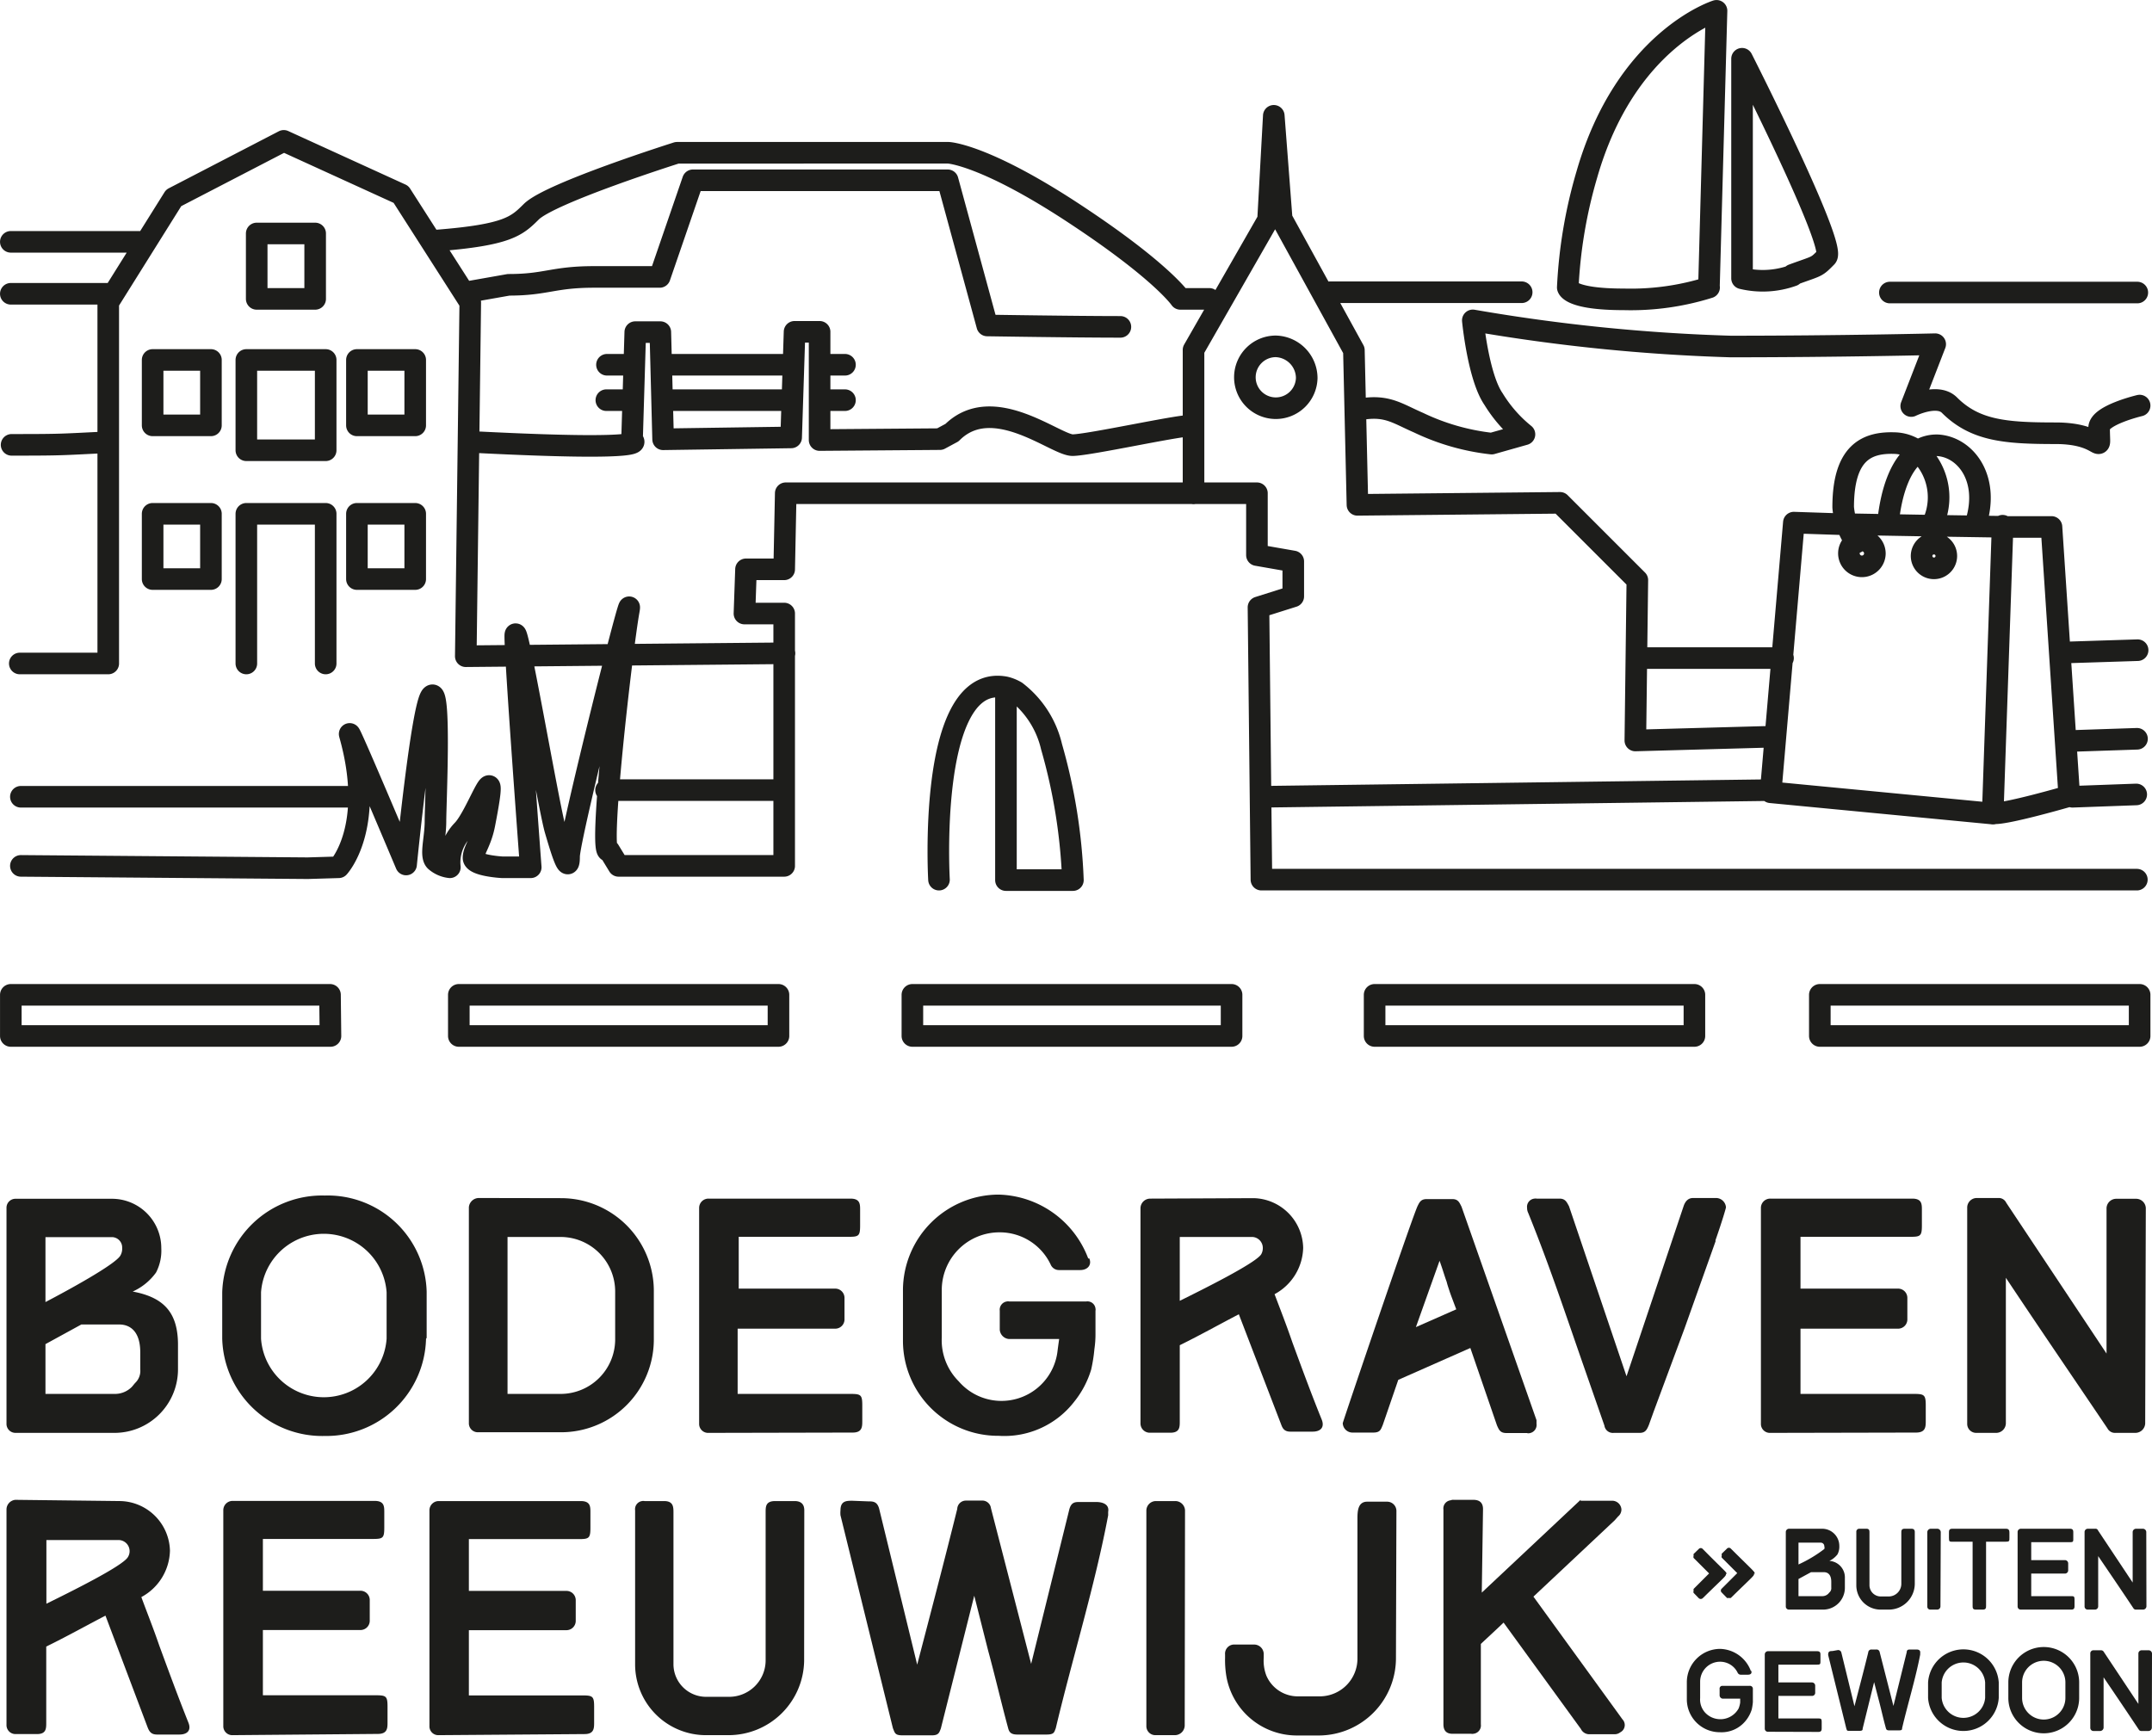 <svg id="BBR-logo" xmlns="http://www.w3.org/2000/svg" xmlns:xlink="http://www.w3.org/1999/xlink" viewBox="0 0 139.16 112.27"><defs><clipPath id="clip-path-2" transform="translate(0 0)"><rect width="139.15" height="112.22" style="fill:none"/></clipPath></defs><g style="clip-path:url(#clip-path-2)"><path d="M2.94,86.93v3.22H7.4a1.53,1.53,0,0,0,1.14-.47l.19-.23a1.07,1.07,0,0,0,.34-.89v-1.1c0-1.36-.66-1.8-1.36-1.8H5.26Zm0-2.72c1.45-.76,4.48-2.41,4.84-3a.88.88,0,0,0,.12-.5.67.67,0,0,0-.64-.7H2.94Zm8.57,4.35A4.11,4.11,0,0,1,7.4,92.67H1a.58.58,0,0,1-.58-.6h0V78.13a.58.58,0,0,1,.56-.6H7.25a3.19,3.19,0,0,1,3.18,3.2h0a3.06,3.06,0,0,1-.34,1.57,3.76,3.76,0,0,1-1.51,1.23c2.06.38,2.93,1.4,2.93,3.45Z" transform="translate(0 0)" style="fill:#1d1d1b"/><path d="M25,83.58a4.07,4.07,0,0,0-8.12,0v3a4.07,4.07,0,0,0,8.12,0Zm2.55,3A6.45,6.45,0,0,1,21,92.87a6.47,6.47,0,0,1-6.63-6.29v-3A6.46,6.46,0,0,1,21,77.32a6.4,6.4,0,0,1,6.59,6.21v3Z" transform="translate(0 0)" style="fill:#1d1d1b"/><path d="M32.82,80V90.15h3.46a3.53,3.53,0,0,0,3.5-3.48V83.53A3.53,3.53,0,0,0,36.28,80Zm3.46-2.51a6,6,0,0,1,6,6v3.14a6,6,0,0,1-6,6H30.93a.58.58,0,0,1-.61-.55v-14a.65.65,0,0,1,.65-.6Z" transform="translate(0 0)" style="fill:#1d1d1b"/><path d="M45.82,92.67a.58.58,0,0,1-.61-.55v-14a.6.6,0,0,1,.62-.6H55c.62,0,.62.36.62.73v1c0,.69-.09.74-.75.74h-7.1v3.35H54a.6.6,0,0,1,.61.59V85.3a.6.6,0,0,1-.57.63H47.7v4.22H55c.67,0,.76.06.76.74v1c0,.38,0,.76-.62.76Z" transform="translate(0 0)" style="fill:#1d1d1b"/><path d="M70.44,81.39c.17.39-.08.75-.59.75H68.49a.58.58,0,0,1-.55-.36h0a3.64,3.64,0,0,0-3.31-2.08,3.73,3.73,0,0,0-3.73,3.71V86.5A3.76,3.76,0,0,0,62,89.34a3.65,3.65,0,0,0,6.39-2c.06-.47.1-.72.1-.74H65.25a.65.65,0,0,1-.6-.6V84.77a.54.54,0,0,1,.47-.6.29.29,0,0,1,.13,0h5a.52.52,0,0,1,.59.46.33.33,0,0,1,0,.14v1.48a6.51,6.51,0,0,1-.07,1,10,10,0,0,1-.21,1.33,6.13,6.13,0,0,1-1.1,2.08,5.71,5.71,0,0,1-4.88,2.2,6.15,6.15,0,0,1-6.19-6.11V83.43a6.2,6.2,0,0,1,6.19-6.17,6.36,6.36,0,0,1,5.79,4.13" transform="translate(0 0)" style="fill:#1d1d1b"/><path d="M76.29,80v4.13c1.49-.74,4.86-2.41,5.26-3h0a.8.8,0,0,0,.11-.4A.71.71,0,0,0,81,80H76.29Zm4.79-2.51a3.28,3.28,0,0,1,3.19,3.21,3.5,3.5,0,0,1-1.85,3c.4,1.06.77,2,1.15,3.11.61,1.66,1.23,3.35,1.9,5,.2.51-.08.78-.59.78H83.44c-.4,0-.51-.23-.6-.48L80.11,85c-1.31.68-2.46,1.33-3.82,2v4.92c0,.38,0,.74-.61.74H74.34a.6.6,0,0,1-.59-.61h0V78.12a.63.63,0,0,1,.63-.6Z" transform="translate(0 0)" style="fill:#1d1d1b"/><path d="M94.17,84.68c-.23-.61-.38-1-.44-1.19s-.13-.38-.18-.59c-.14-.38-.25-.78-.46-1.36l-1.53,4.29Zm4.6,8H97.41c-.4,0-.48-.21-.61-.5l-1.72-5-4.66,2.06-1,2.91c-.13.31-.17.5-.62.5H87.45a.63.63,0,0,1-.62-.61c0-.07,4.33-12.85,4.82-14,.14-.29.23-.49.61-.49h1.66c.38,0,.46.24.59.49l4.85,13.81v.23a.54.54,0,0,1-.46.61.33.33,0,0,1-.14,0" transform="translate(0 0)" style="fill:#1d1d1b"/><path d="M110.94,80.27l-2,5.62-2,5.39-.32.89c-.13.31-.23.5-.6.5h-1.67a.55.55,0,0,1-.6-.47h0l-1.31-3.76c-1.19-3.41-2.23-6.57-3.62-10a.71.71,0,0,1-.07-.32.53.53,0,0,1,.47-.6.38.38,0,0,1,.15,0h1.48c.38,0,.47.24.61.49l3.72,11,3.69-11v0c.12-.36.33-.53.61-.53H111a.65.65,0,0,1,.61.6c0,.06-.25.91-.68,2.14" transform="translate(0 0)" style="fill:#1d1d1b"/><path d="M114.48,92.67a.58.58,0,0,1-.61-.55v-14a.6.6,0,0,1,.62-.6h9.17c.62,0,.62.36.62.73v1c0,.69-.09.74-.76.74h-7.09v3.35h6.3a.6.6,0,0,1,.61.59V85.3a.6.6,0,0,1-.57.63h-6.34v4.22h7.34c.66,0,.76.06.76.74v1c0,.38,0,.76-.63.76Z" transform="translate(0 0)" style="fill:#1d1d1b"/><path d="M138.72,92.06a.64.64,0,0,1-.63.61h-1.28a.55.55,0,0,1-.53-.29C134,89,132,86.08,129.71,82.64v9.42a.63.63,0,0,1-.62.61h-1.31a.58.58,0,0,1-.57-.59v-14a.62.62,0,0,1,.61-.6h1.4a.53.53,0,0,1,.51.3h0l6.49,9.76V78.13a.63.63,0,0,1,.63-.6h1.28a.63.63,0,0,1,.63.6Z" transform="translate(0 0)" style="fill:#1d1d1b"/><path d="M3,99.59v4.13c1.5-.74,4.87-2.4,5.26-3h0a.72.72,0,0,0-.6-1.12H3Zm4.79-2.51a3.29,3.29,0,0,1,3.2,3.21,3.5,3.5,0,0,1-1.85,3c.39,1.06.77,2,1.15,3.11.61,1.66,1.23,3.35,1.89,5,.21.51-.07.78-.58.78H10.15c-.4,0-.51-.23-.61-.48l-2.72-7.21c-1.31.68-2.46,1.33-3.83,2v4.92c0,.38,0,.74-.6.74H1a.58.58,0,0,1-.58-.6h0V97.61A.63.63,0,0,1,1,97Z" transform="translate(0 0)" style="fill:#1d1d1b"/><path d="M15.05,112.22a.58.58,0,0,1-.61-.55v-14a.6.6,0,0,1,.62-.6h9.17c.62,0,.62.36.62.73v1c0,.68-.09.73-.75.73H17v3.35h6.3a.6.6,0,0,1,.61.59v1.33a.6.6,0,0,1-.58.62H17v4.22h7.3c.67,0,.76.06.76.74v1c0,.38,0,.76-.63.76Z" transform="translate(0 0)" style="fill:#1d1d1b"/><path d="M28.37,112.22a.57.57,0,0,1-.6-.54v-14a.6.6,0,0,1,.6-.6h9.18c.63,0,.63.36.63.73v1c0,.68-.1.73-.76.73h-7.1v3.35h6.3a.6.6,0,0,1,.61.59v1.33a.6.6,0,0,1-.58.62H30.32v4.22h7.35c.66,0,.75.06.75.74v1c0,.38,0,.76-.62.76Z" transform="translate(0 0)" style="fill:#1d1d1b"/><path d="M52,107.41a4.89,4.89,0,0,1-4.89,4.81H45.67a4.58,4.58,0,0,1-4.6-4.54v-10a.53.53,0,0,1,.45-.6.38.38,0,0,1,.15,0h1.27c.59,0,.61.36.61.73v9.85a2.11,2.11,0,0,0,2.12,2.08h1.45a2.36,2.36,0,0,0,2.39-2.33h0v-9.6c0-.37,0-.73.62-.73h1.25q.63,0,.63.6Z" transform="translate(0 0)" style="fill:#1d1d1b"/><path d="M56.15,97.1c.29,0,.57,0,.7.47l2.46,10.09c.89-3.41,1.74-6.65,2.59-10.07h0a.56.56,0,0,1,.58-.54h1a.56.56,0,0,1,.6.49l2.6,10.07,2.47-10c.13-.47.38-.47.68-.47h1.06c.3,0,.87.09.77.64V98c-.85,4.53-2.33,9.31-3.39,13.78-.1.23-.08.4-.59.4h-1.9c-.44,0-.53-.19-.59-.42-.45-1.66-.85-3.39-1.29-5l-.9-3.56-2.16,8.59c-.1.25-.13.44-.57.44H58.35c-.48,0-.48-.15-.61-.46L54.35,98a1.71,1.71,0,0,1,0-.32c0-.62.39-.62.77-.62Z" transform="translate(0 0)" style="fill:#1d1d1b"/><path d="M76.61,111.61a.64.64,0,0,1-.63.61H74.7a.58.58,0,0,1-.57-.59V97.68a.62.62,0,0,1,.61-.6H76a.63.63,0,0,1,.63.6Z" transform="translate(0 0)" style="fill:#1d1d1b"/><path d="M90.27,107.24a5,5,0,0,1-4.94,5H83.86a4.62,4.62,0,0,1-4.55-3.79,6.37,6.37,0,0,1-.09-1.23V107a.59.59,0,0,1,.54-.64h1.33a.62.62,0,0,1,.63.61v.24a2.71,2.71,0,0,0,.17,1.16,2.21,2.21,0,0,0,2,1.34h1.47a2.44,2.44,0,0,0,2.42-2.46h0v-9c0-.45,0-1.13.63-1.13H89.7a.6.6,0,0,1,.6.6Z" transform="translate(0 0)" style="fill:#1d1d1b"/><path d="M95.82,103l6.39-6v.06h2a.6.6,0,0,1,.64.56v0a.58.58,0,0,1-.22.46l-.21.24-5.26,4.94,5.6,7.72.15.21a.53.53,0,0,1,0,.75.71.71,0,0,1-.14.1.58.58,0,0,1-.36.12H102.8a.6.6,0,0,1-.57-.34h0l-5-6.88c-.53.51-.93.87-1.47,1.38v5.2a.54.54,0,0,1-.48.61.38.38,0,0,1-.15,0H93.92c-.39,0-.58-.21-.58-.61V97.63a.53.53,0,0,1,.47-.6A.38.38,0,0,1,94,97h1.27q.63,0,.63.6Z" transform="translate(0 0)" style="fill:#1d1d1b"/><path d="M138.36,64.34H117.68V67h20.68Zm-28.79,0H88.89V67h20.68Zm-29.93,0H59V67H79.64Zm-29.3,0H29.67V67H50.34Zm-29,0H.7V67H21.37ZM51.12,23.59H42.81m-2,0H39.25m15.39,0H53.4m1.24,2.29H53.4m-2.56,0h-8m-2.13,0h-1.5M30.87,28.6c11.86.6,10-.12,10-.12l.21-7H42.7l.18,6.93,8.28-.12.22-6.83H53v7l7.78-.06.78-.42c2.65-2.65,6.72.83,7.81.81s6.68-1.25,7.55-1.25m45.29-8.62h16M86,18.9H98.4M23.22,51.53H1.35m136.83,5.36H81.57l-.19-17.61,2.25-.71V36.31l-2.35-.41v-4H50.81l-.1,4.92H48.24l-.1,2.86h2.57V56H40l-.61-1c-.77.77.84-13.13,1.27-15.5S36.8,54.16,36.8,55.39s-.46-.25-.89-1.72-2.59-14.09-2.59-12.52,1,14.94,1,14.94H32.47s-1.85-.1-1.85-.61.49-1,.72-2.25c1-5.15-.41-.55-1.44.48a3,3,0,0,0-.81,2.38,1.71,1.71,0,0,1-.93-.41c-.36-.35,0-1.43,0-2.56s.36-8.73-.26-8.12-1.64,10.91-1.64,10.91-3.86-9.16-3.64-8.4c1.69,6-.72,8.58-.72,8.58l-2,.06L1.35,56M.7,19H7.1M.7,15.64H9.44M138.36,26.23s-2.62.62-2.62,1.45c0,2,.42.34-2.81.34s-5.21-.16-6.87-1.82c-.78-.78-2.47.06-2.47.06l1.55-4s-6.16.15-13.24.15a117.86,117.86,0,0,1-16.66-1.69s.35,3.66,1.34,5.09a8.9,8.9,0,0,0,2,2.28l-2.12.6a14.69,14.69,0,0,1-4.72-1.35c-1.34-.58-2-1.13-3.59-.9m27.77-8.67c1.66-.61,1.5-.45,2.19-1.15S112.65,3.8,112.65,3.8V18a5.73,5.73,0,0,0,3.28-.18Zm-5.41.77L111,.7s-5.88,1.84-8.39,10.6a31.07,31.07,0,0,0-1.23,7.29s.08.77,3.62.77a16.91,16.91,0,0,0,5.52-.77ZM124.09,29.2c-1.11.69-1.78,2.41-2,4.6m5.69,0c.89-2.88-.69-4.88-2.46-5a2.18,2.18,0,0,0-1.22.31M125,34a2.74,2.74,0,0,1,.09-.39,4,4,0,0,0-1-4.37m0,0a2.62,2.62,0,0,0-1.51-.58c-1.85-.08-3.39.58-3.39,4.15a4.59,4.59,0,0,0,.84,2.28M125,34a3.23,3.23,0,0,0,0,1.16m0,0a.8.8,0,1,0,.12,0H125m-5-.11a.84.84,0,1,0,1.24.75.85.85,0,0,0-.85-.85.87.87,0,0,0-.39.1m8.86,17.57L129.5,34m-.61,18.59c.69.12,4.92-1.11,4.92-1.11l-1.15-17.4H129.5m-10.17-.17L116,33.8l-1.5,17.44,14.39,1.38M125,34l-5.62-.1M125,34l4.55.07M65.05,44.92v12h4.33A36,36,0,0,0,68,48.3a6.29,6.29,0,0,0-2.3-3.57,2.57,2.57,0,0,0-.69-.28,2.73,2.73,0,0,0-.5-.05c-4.51,0-3.79,12.49-3.79,12.49m77.42-5.51-4.12.15M114.5,51.1l-32.85.43M50.34,51.1H39.19m99-3.32-4.48.15m-18.9-.29-9.06.25.13-10.37-5-5-13.1.13-.23-10-4.67-8.5-.51-6.66L82,14.22l-4.82,8.41v9.28M82.5,22.4a2,2,0,1,0,2,2.05,2.06,2.06,0,0,0-2-2.05Zm23.34,20.16h9.46m17.93-.35,5-.16M26.85,33.23H23.08v4.22h3.77Zm-13.21,0H9.87v4.22h3.77ZM20.38,15.1H16.6v4.23h3.78Zm6.47,8.18H23.08v4.23h3.77Zm-13.21,0H9.87v4.23h3.77Zm7.42,0H15.93v5.84h5.13Zm0,19.63V33.23H15.93v9.68m34.8-.66-20.61.19.29-22.87-4.48-7L18.35,9.11,11.23,12.8,7,19.56V42.91H1.28M7,28.6c-3.12.15-2.87.17-6.25.17M28.19,15.56c4.65-.36,5.23-.94,6.16-1.86,1.21-1.22,9.43-3.82,9.43-3.82H61.33s2.22.09,7.8,3.71c5.93,3.86,7.2,5.74,7.2,5.74H78.2m-5.75,1.81c-2.92,0-8.61-.09-8.61-.09l-2.56-9.39H44.81l-2.15,6.25H38.43c-2.69,0-3.08.51-5.54.51l-2.55.45" transform="translate(0 0)" style="fill:none;stroke:#1d1d1b;stroke-linecap:round;stroke-linejoin:round;stroke-width:1.396px"/><path d="M113.43,101.76c0,.17,0,.11-1.5,1.58a.15.15,0,0,1-.13,0,.15.15,0,0,1-.13,0l-.33-.34a.17.17,0,0,1,0-.26l1-1-1-1a.15.15,0,0,1,0-.13.29.29,0,0,1,0-.13l.34-.33a.17.17,0,0,1,.24,0l0,0c1.54,1.53,1.55,1.49,1.55,1.63m-1.86,0c0,.17,0,.11-1.5,1.58a.19.19,0,0,1-.26,0l-.33-.34a.15.15,0,0,1,0-.13.29.29,0,0,1,0-.13l1-1-1-1a.15.15,0,0,1,0-.13.29.29,0,0,1,0-.13l.34-.33a.17.17,0,0,1,.24,0l0,0c1.53,1.55,1.55,1.49,1.55,1.63" transform="translate(0 0)" style="fill:#1d1d1b"/><path d="M116.3,102.12v1.11h1.54a.55.55,0,0,0,.39-.16l.07-.08a.36.36,0,0,0,.12-.31v-.38c0-.47-.23-.62-.47-.62h-.84Zm0-.94a8.59,8.59,0,0,0,1.67-1,.25.25,0,0,0,0-.17.23.23,0,0,0-.22-.24H116.3Zm3,1.5a1.41,1.41,0,0,1-1.4,1.42h-2.22a.2.2,0,0,1-.2-.2h0V99.08a.21.21,0,0,1,.21-.21h2.15a1.11,1.11,0,0,1,1.1,1.11,1.06,1.06,0,0,1-.12.55,1.51,1.51,0,0,1-.52.42,1.07,1.07,0,0,1,1,1.11s0,0,0,.08Z" transform="translate(0 0)" style="fill:#1d1d1b"/><path d="M123.82,102.44a1.68,1.68,0,0,1-1.69,1.66h-.5a1.57,1.57,0,0,1-1.59-1.55V99.08a.19.19,0,0,1,.17-.21h.48c.2,0,.2.13.2.26v3.4a.73.73,0,0,0,.74.72h.5a.82.82,0,0,0,.82-.81V99.13c0-.13,0-.26.22-.26h.43c.15,0,.22.07.22.21Z" transform="translate(0 0)" style="fill:#1d1d1b"/><path d="M125.48,103.89a.21.21,0,0,1-.21.21h-.45a.19.19,0,0,1-.19-.19V99.08a.23.23,0,0,1,.21-.21h.45a.23.23,0,0,1,.21.21Z" transform="translate(0 0)" style="fill:#1d1d1b"/><path d="M128.43,99.71v4.14c0,.13,0,.25-.21.25h-.45c-.21,0-.21-.12-.21-.25V99.71h-1.27c-.23,0-.26,0-.26-.25v-.33c0-.13,0-.26.21-.26h3.48c.2,0,.22.13.22.26v.33c0,.21,0,.25-.26.25Z" transform="translate(0 0)" style="fill:#1d1d1b"/><path d="M130.68,104.1a.2.2,0,0,1-.21-.19V99.08a.21.21,0,0,1,.21-.21h3.17c.22,0,.22.13.22.26v.36c0,.23,0,.25-.26.25h-2.46v1.16h2.18a.21.21,0,0,1,.21.21h0v.45a.21.21,0,0,1-.21.21h-2.18v1.46h2.54c.23,0,.26,0,.26.26v.35c0,.13,0,.26-.21.26Z" transform="translate(0 0)" style="fill:#1d1d1b"/><path d="M138.8,103.89a.22.22,0,0,1-.22.21h-.44a.19.19,0,0,1-.19-.1c-.78-1.17-1.46-2.17-2.27-3.36v3.25a.21.21,0,0,1-.21.21H135a.2.2,0,0,1-.2-.2h0V99.08a.21.21,0,0,1,.21-.21h.48a.17.17,0,0,1,.18.11h0l2.24,3.37V99.08a.22.22,0,0,1,.22-.21h.44a.22.22,0,0,1,.22.21Z" transform="translate(0 0)" style="fill:#1d1d1b"/><path d="M113.24,108.05c.06.14,0,.26-.21.26h-.47a.22.22,0,0,1-.19-.12h0a1.26,1.26,0,0,0-1.14-.72,1.29,1.29,0,0,0-1.29,1.29h0v1.06a1.25,1.25,0,0,0,.38,1,1.35,1.35,0,0,0,2.11-.33,1.64,1.64,0,0,0,.1-.38v-.25H111.4a.22.22,0,0,1-.2-.21v-.41a.18.18,0,0,1,.15-.21h1.79a.19.19,0,0,1,.21.17v.89a3.65,3.65,0,0,1-.07.46,2.17,2.17,0,0,1-.38.72,2,2,0,0,1-1.68.76,2.13,2.13,0,0,1-2.14-2.12v-1.13a2.16,2.16,0,0,1,2.14-2.14,2.18,2.18,0,0,1,2,1.43" transform="translate(0 0)" style="fill:#1d1d1b"/><path d="M114.33,112a.2.2,0,0,1-.21-.19V107a.21.21,0,0,1,.21-.21h3.17c.22,0,.22.12.22.25v.36c0,.24,0,.26-.26.26H115v1.15h2.17a.21.21,0,0,1,.21.21h0v.44a.2.2,0,0,1-.18.22H115v1.46h2.53c.23,0,.27,0,.27.25v.36c0,.13,0,.26-.22.26Z" transform="translate(0 0)" style="fill:#1d1d1b"/><path d="M118.83,106.72a.21.21,0,0,1,.24.15v0l.85,3.48c.3-1.17.6-2.29.89-3.48h0a.2.2,0,0,1,.21-.19h.32a.2.2,0,0,1,.21.17l.89,3.48.86-3.48c0-.17.13-.17.23-.17h.37c.1,0,.3,0,.27.23v.1c-.3,1.56-.81,3.22-1.17,4.76,0,.08,0,.14-.2.14h-.65c-.15,0-.18-.07-.2-.15-.16-.57-.29-1.17-.44-1.74l-.32-1.23-.74,3c0,.08,0,.15-.2.15h-.65c-.16,0-.16,0-.21-.16l-1.17-4.74V107c0-.22.14-.22.27-.22Z" transform="translate(0 0)" style="fill:#1d1d1b"/><path d="M128.37,108.81a1.41,1.41,0,0,0-2.81,0v1a1.41,1.41,0,0,0,2.81,0Zm.88,1a2.29,2.29,0,0,1-4.57,0v-1a2.29,2.29,0,0,1,4.57,0Z" transform="translate(0 0)" style="fill:#1d1d1b"/><path d="M133.56,108.81a1.4,1.4,0,0,0-2.8,0v1a1.4,1.4,0,1,0,2.8,0Zm.89,1a2.29,2.29,0,0,1-4.58,0v-1a2.29,2.29,0,1,1,4.58,0h0Z" transform="translate(0 0)" style="fill:#1d1d1b"/><path d="M139.15,111.74a.22.22,0,0,1-.22.21h-.44a.19.19,0,0,1-.19-.1c-.78-1.17-1.46-2.18-2.27-3.37v3.26a.23.23,0,0,1-.21.21h-.45a.2.2,0,0,1-.2-.2h0v-4.81a.2.2,0,0,1,.19-.21h.5a.2.2,0,0,1,.18.1h0l2.24,3.37v-3.26a.21.21,0,0,1,.21-.21h.45a.22.22,0,0,1,.22.21Z" transform="translate(0 0)" style="fill:#1d1d1b"/></g></svg>